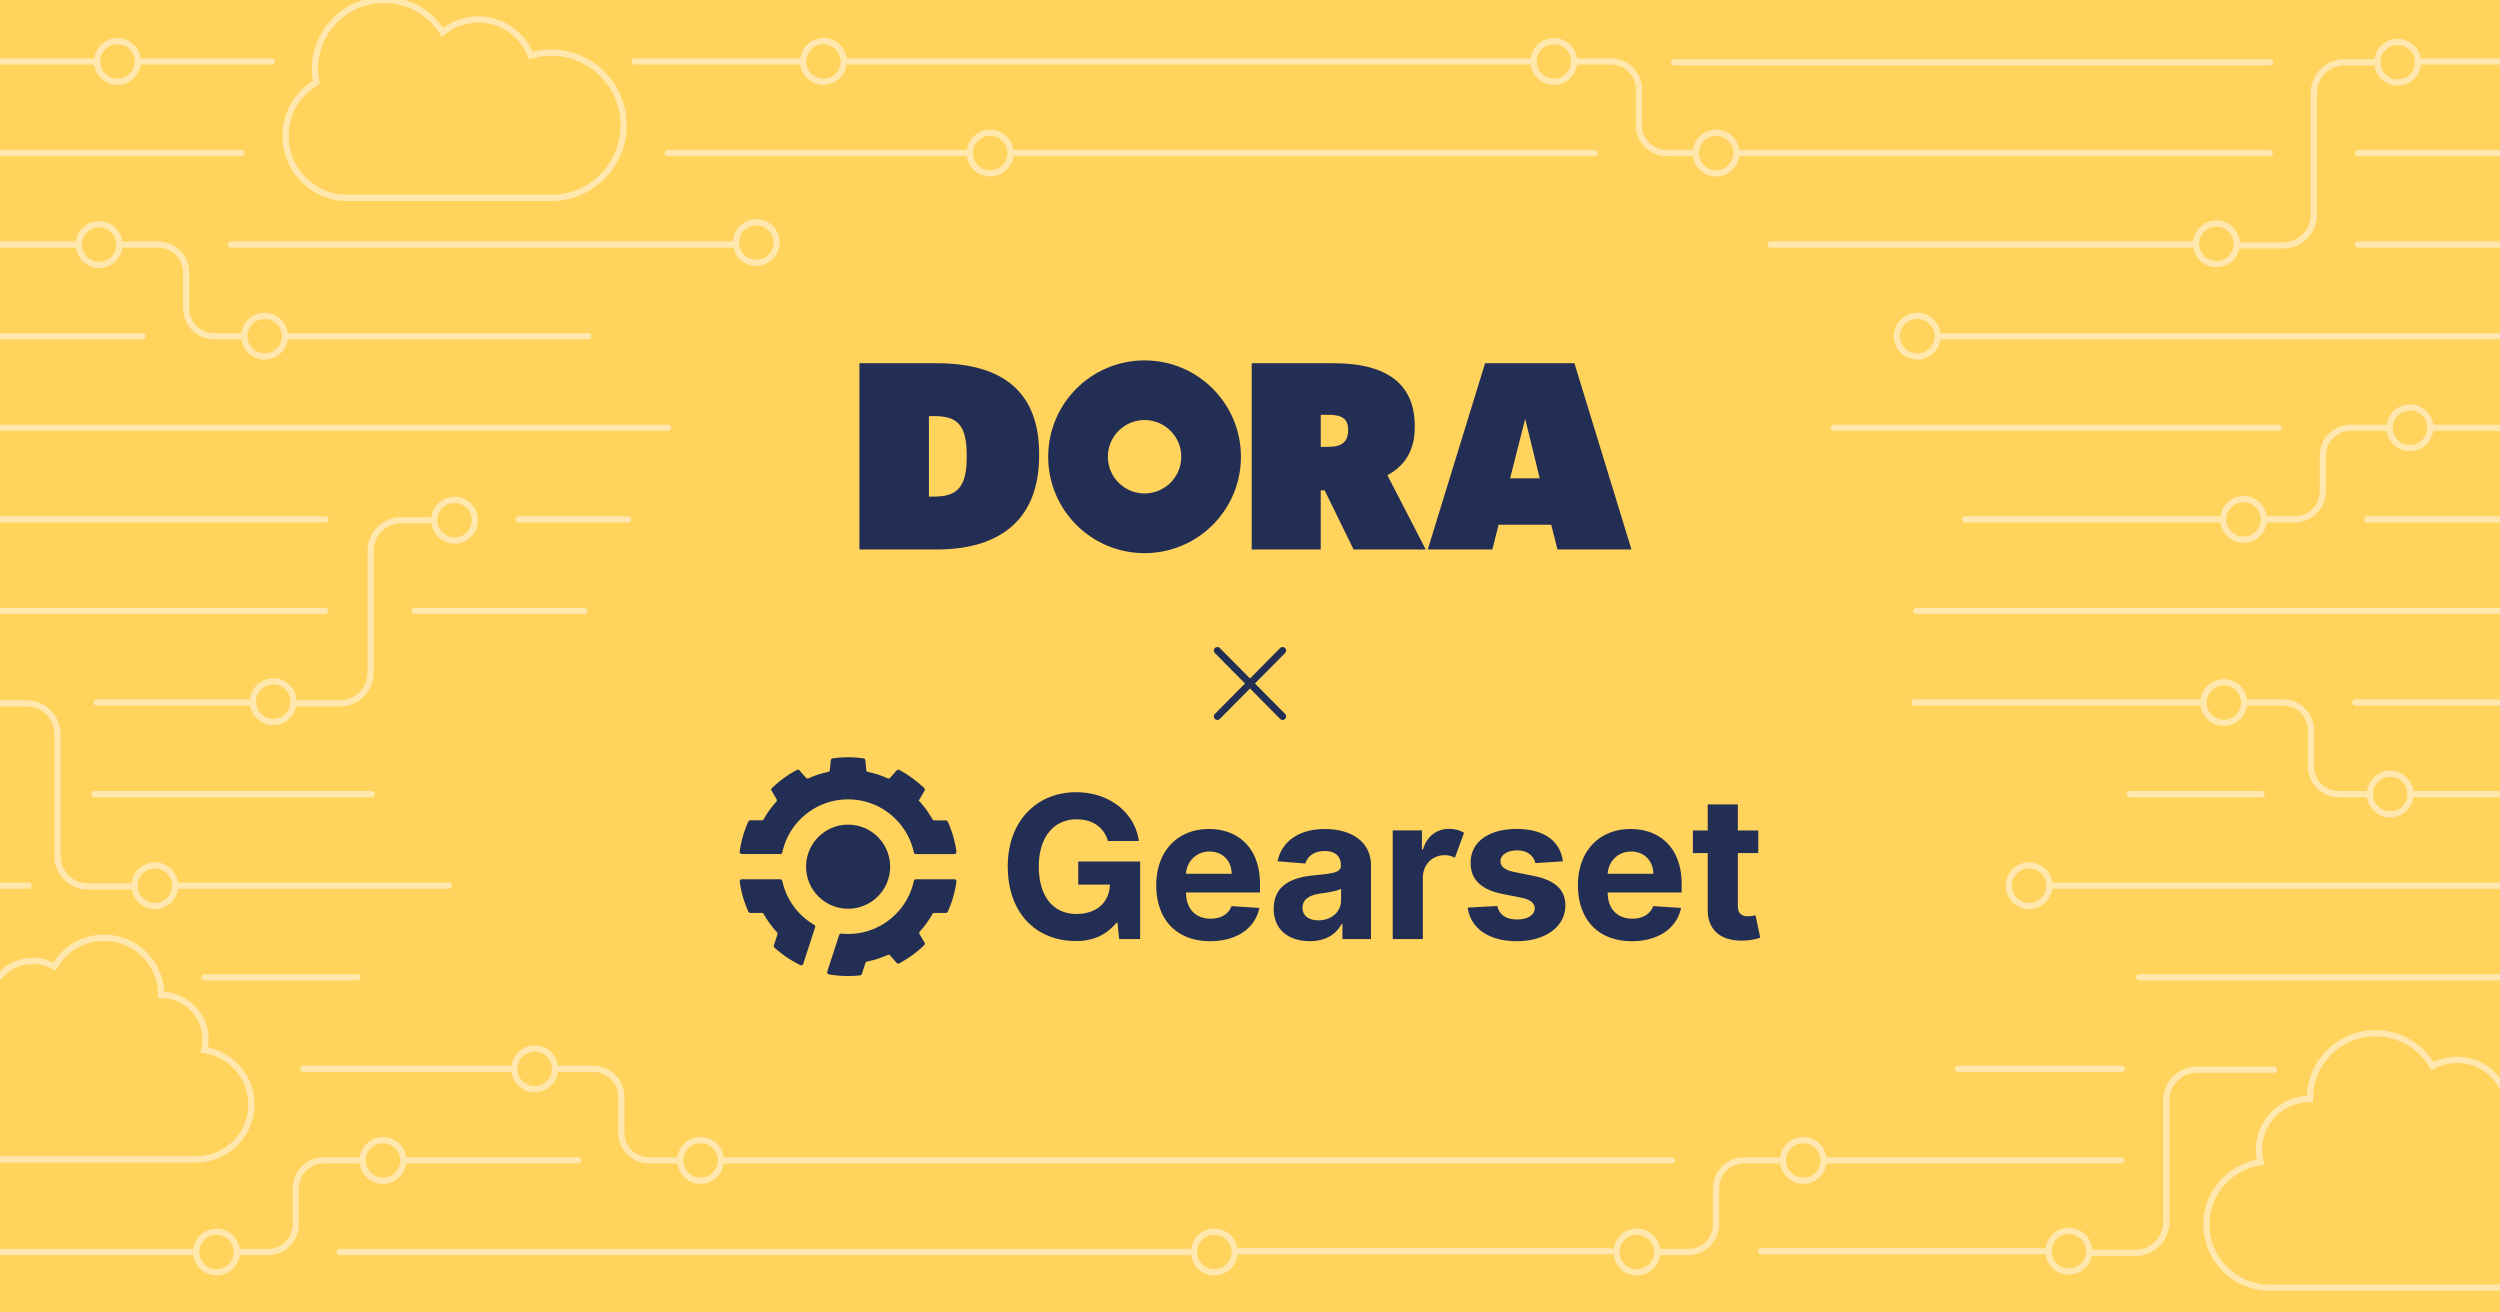 <svg xmlns="http://www.w3.org/2000/svg" data-name="Layer 1" viewBox="0 0 1200 630">
	<defs>
		<clipPath id="a">
			<path fill="none" d="M-2-1.55h1204.3v632.87H-2z"/>
		</clipPath>
	</defs>
	<g clip-path="url(#a)">
		<path fill="#ffd35c" d="M-144.42-26.5h1480.78v675H-144.42z"/>
		<path fill="#232e54" d="M412.51 174.35h37.01c32.38 0 49.26 14.25 49.26 43.51v.88c0 29.51-17.5 45.01-49.13 45.01h-37.13v-89.39Zm36.01 64.01c11.25 0 15.5-5 15.5-18.88v-1c0-15.13-5-18.75-15.75-18.75h-2.38v38.63h2.62Zm152.3-64.01h39.26c26.63 0 39.01 10.75 39.01 30.13v.5c0 11.75-5.12 18.75-13.13 23.13l18.38 35.63h-34.63l-13.88-28.38h-1.88v28.38h-33.13zm36.89 40.13c6.5 0 9.38-2.62 9.38-7.88v-.5c0-4.88-2.88-7-9.13-7h-4v15.38zm75.13-40.13h42.88l27.38 89.39h-35.51l-3-11.88h-25.26l-3 11.88h-31zm12 55.25h14.25l-7-28.5zm-221.71-10.35c0-25.55 20.71-46.26 46.26-46.26s46.26 20.71 46.26 46.26-20.71 46.26-46.26 46.26-46.26-20.71-46.26-46.26m46.26-17.63c-9.73 0-17.62 7.89-17.62 17.62s7.89 17.62 17.62 17.62 17.62-7.89 17.62-17.62-7.89-17.62-17.62-17.62"/>
		<path fill="#ffd35c" stroke="#ffe7ad" stroke-linecap="round" stroke-miterlimit="10" stroke-width="3" d="M406.45 29.5h329.6m423.75 0h67.61M320.48 73.46h144.59m-495.96 0h146.83M66.14 29.5h64.3m174.17 0h78.98m-471.01 0H45.12m65.69 87.91h240.94m-423.97 0H37.84m99.29 43.96h145.32m-397.15 0H68.41m-94.38 43.96h346.6m-347.44 43.96h182.82m-182.89 43.96h183M249 249.29h52.49m-102.51 43.96h81.46M46.39 337.21h75.03m-76.08 43.96h133.07M85.2 425.13h130.21m-266.79 0h65.1m84.52 43.96h73.38m-25.97 43.96h99.62m-50.83 43.96h83.1m-322.62 43.96H91.58M485.4 73.46h280.06m68.13 0h255.88M803.58 29.89h286.07m-239.82 87.52h203.18m78.82-43.95h367.12m-367.12 43.95h204.54m-404.35 43.96h295.74m-347.5 43.96h213.39m-150.37 43.96h123.25m69.79 0h123.25m-91.91-43.96h84.84m-332.74 87.92h307.92m-308.53 43.96h138.59m-35.54 43.96h63.41m73.51 0h72.05m-100.56-43.96h101.96m-247.33 87.92h242.43m-200.87 43.96h200.88m-287.82 43.96h78.6m-142.69 43.96h142.45m-671.44 0h455.7m-208.73 43.57h179.43m72.06 0h136.69m-818.89.39h409.59M208.42 249.68h-15.76c-8.13 0-14.74 6.59-14.74 14.74v58.44c0 8.13-6.59 14.74-14.74 14.74h-22.27m-19.49 0c-.02-.26-.02-.52-.02-.78 0-5.37 4.37-9.75 9.77-9.75s9.75 4.37 9.75 9.75c0 .26-.02.52-.04.78-.38 5.03-4.59 8.97-9.71 8.97s-9.35-3.93-9.75-8.97Z"/>
		<path fill="#ffd35c" stroke="#ffe7ad" stroke-linecap="round" stroke-miterlimit="10" stroke-width="3" d="M227.93 249.68c0 5.39-4.37 9.75-9.75 9.75s-9.77-4.35-9.77-9.75 4.37-9.75 9.77-9.75 9.75 4.35 9.75 9.75Zm863.58 263.76h-36.96c-8.13 0-14.74 6.59-14.74 14.74v58.44c0 8.13-6.59 14.74-14.74 14.74h-22.27m-19.49-.01c-.02-.26-.02-.52-.02-.78 0-5.37 4.37-9.75 9.77-9.75s9.75 4.37 9.75 9.75c0 .26-.02.52-.04.78-.38 5.03-4.59 8.97-9.71 8.97s-9.35-3.93-9.75-8.97Zm157.82-571.46h-15.76c-8.13 0-14.74 6.59-14.74 14.74v58.44c0 8.13-6.59 14.74-14.74 14.74h-22.27m-19.49-.01c-.02-.26-.02-.52-.02-.78 0-5.37 4.37-9.75 9.77-9.75s9.75 4.37 9.75 9.75c0 .26-.02.52-.04.78-.38 5.03-4.59 8.97-9.71 8.97s-9.35-3.93-9.75-8.97Z"/>
		<path fill="#ffd35c" stroke="#ffe7ad" stroke-linecap="round" stroke-miterlimit="10" stroke-width="3" d="M1160.64 29.89c0 5.39-4.37 9.75-9.75 9.75s-9.77-4.35-9.77-9.75 4.37-9.75 9.77-9.75 9.75 4.35 9.75 9.75Zm-230.6 131.48c0 5.39-4.37 9.75-9.75 9.75s-9.77-4.35-9.77-9.75 4.37-9.75 9.77-9.75 9.75 4.35 9.75 9.75ZM266.43 513.05c0 5.39-4.37 9.75-9.75 9.75s-9.77-4.35-9.77-9.75 4.37-9.75 9.77-9.75 9.75 4.35 9.75 9.75ZM405.04 29.5c0 5.39-4.37 9.75-9.75 9.75s-9.77-4.35-9.77-9.75 4.37-9.75 9.77-9.75 9.75 4.35 9.75 9.75Zm-338.88 0c0 5.39-4.37 9.75-9.75 9.75s-9.77-4.35-9.77-9.75 4.37-9.75 9.77-9.75 9.75 4.35 9.75 9.75Zm748.09 43.96h-14.24c-7.37 0-13.34-5.99-13.34-13.36V42.86c0-7.39-5.99-13.36-13.36-13.36h-18.15"/>
		<path fill="#ffd35c" stroke="#ffe7ad" stroke-linecap="round" stroke-miterlimit="10" stroke-width="3" d="M755.59 29.5c0 5.39-4.37 9.75-9.75 9.75s-9.77-4.35-9.77-9.75 4.37-9.75 9.77-9.75 9.75 4.35 9.75 9.75ZM485.04 73.46c0 5.39-4.37 9.75-9.75 9.75s-9.77-4.35-9.77-9.75 4.37-9.75 9.77-9.75 9.75 4.35 9.75 9.75Zm498.69 351.67c0 5.39-4.37 9.75-9.75 9.75s-9.77-4.35-9.77-9.75 4.37-9.75 9.77-9.75 9.75 4.35 9.75 9.75ZM372.77 116.44c0 5.39-4.37 9.75-9.75 9.75s-9.77-4.35-9.77-9.75 4.37-9.75 9.77-9.75 9.75 4.35 9.75 9.75Zm460.71-42.98c0 5.37-4.35 9.75-9.75 9.75s-9.77-4.37-9.77-9.75 4.37-9.75 9.77-9.75 9.75 4.35 9.75 9.75Zm-716.56 87.91h-14.24c-7.37 0-13.34-5.99-13.34-13.36v-17.24c0-7.39-5.99-13.36-13.36-13.36H57.83m-.48 0c0 5.39-4.37 9.75-9.75 9.75s-9.77-4.35-9.77-9.75 4.37-9.75 9.77-9.75 9.75 4.35 9.75 9.75Zm79.43 43.96c0 5.37-4.35 9.75-9.75 9.75s-9.77-4.37-9.77-9.75 4.37-9.75 9.77-9.75 9.75 4.35 9.75 9.75Zm1000.06 219.8h-14.24c-7.37 0-13.34-5.99-13.34-13.36v-17.24c0-7.39-5.99-13.36-13.36-13.36h-18.15m-.56 0c0 5.39-4.37 9.75-9.75 9.75s-9.77-4.35-9.77-9.75 4.37-9.75 9.77-9.75 9.75 4.35 9.75 9.75Zm79.88 43.96c0 5.37-4.35 9.75-9.75 9.75s-9.77-4.37-9.77-9.75 4.37-9.75 9.77-9.75 9.75 4.35 9.75 9.75Zm-360.94 219.8h14.24c7.37 0 13.34-5.99 13.34-13.36v-17.24c0-7.39 5.99-13.36 13.36-13.36h18.15m.56 0c0 5.39 4.37 9.75 9.75 9.75s9.77-4.35 9.77-9.75-4.37-9.75-9.77-9.75-9.75 4.35-9.75 9.75Zm-79.88 43.96c0 5.37 4.35 9.75 9.75 9.75s9.77-4.37 9.77-9.75-4.37-9.75-9.77-9.75-9.75 4.35-9.75 9.75Zm311.47-351.68h14.24c7.37 0 13.34-5.99 13.34-13.36v-17.24c0-7.39 5.99-13.36 13.36-13.36h18.15m.56 0c0 5.39 4.37 9.75 9.75 9.75s9.77-4.35 9.77-9.75-4.37-9.75-9.77-9.75-9.75 4.35-9.75 9.75Zm-79.88 43.96c0 5.37 4.35 9.75 9.75 9.75s9.77-4.37 9.77-9.75-4.37-9.75-9.77-9.75-9.75 4.35-9.75 9.75ZM325.81 557.01h-14.24c-7.37 0-13.34-5.99-13.34-13.36v-17.24c0-7.39-5.99-13.36-13.36-13.36h-18.15m79.32 43.96c0 5.37-4.35 9.75-9.75 9.75s-9.77-4.37-9.77-9.75 4.37-9.75 9.77-9.75 9.75 4.35 9.75 9.75Zm246.61 43.96c0 5.37-4.35 9.75-9.75 9.75s-9.77-4.37-9.77-9.75 4.37-9.75 9.77-9.75 9.75 4.35 9.75 9.75ZM-2.93 337.6h15.76c8.13 0 14.74 6.59 14.74 14.74v58.44c0 8.13 6.59 14.74 14.74 14.74h22.27"/>
		<path fill="#ffd35c" stroke="#ffe7ad" stroke-linecap="round" stroke-miterlimit="10" stroke-width="3" d="M84.07 425.91c.02-.26.02-.52.02-.78 0-5.37-4.37-9.75-9.77-9.75s-9.75 4.37-9.75 9.75c0 .26.02.52.04.78.38 5.03 4.59 8.97 9.71 8.97s9.35-3.93 9.75-8.97Zm30.34 175.06h14.24c7.37 0 13.34-5.99 13.34-13.36v-17.24c0-7.39 5.99-13.36 13.36-13.36h18.15m.56 0c0 5.39 4.37 9.75 9.75 9.75s9.77-4.35 9.77-9.75-4.37-9.75-9.77-9.75-9.75 4.35-9.75 9.75Zm-79.88 43.96c0 5.37 4.35 9.75 9.75 9.75s9.77-4.37 9.77-9.75-4.37-9.75-9.77-9.75-9.75 4.35-9.75 9.75ZM264.46 25.26c-3.36 0-6.62.52-9.69 1.41-3.88-10.14-13.67-17.34-25.18-17.34-6.53 0-12.51 2.32-17.17 6.18-5.87-9.35-16.24-15.57-28.08-15.57-18.31 0-33.16 14.85-33.16 33.18 0 2.2.23 4.35.64 6.43-8.85 5.16-14.79 14.74-14.79 25.7 0 16.43 13.33 29.76 29.76 29.76h97.68c19.25 0 34.86-15.62 34.86-34.88s-15.6-34.88-34.86-34.88Zm941.78 592.8h-116.88c-16.72 0-30.28-13.56-30.28-30.28 0-15.26 11.32-27.85 25.99-29.95-.48-1.89-.75-3.88-.75-5.93 0-13.48 10.91-24.41 24.39-24.41 0-17.42 14.14-31.54 31.56-31.54 11.7 0 21.88 6.37 27.33 15.86 3.51-1.95 7.53-3.07 11.82-3.07 10.1 0 18.77 6.14 22.46 14.89.6 1.39 1.06 2.86 1.39 4.36 1.66-.31 3.38-.5 5.14-.5 14.77 0 26.75 11.97 26.75 26.75 0 2.05-.25 4.04-.68 5.97.37.02.71.04 1.08.08M-5.7 556.5h99.97c14.57 0 26.38-11.81 26.38-26.38 0-13.31-9.84-24.28-22.65-26.1.4-1.67.66-3.4.66-5.18 0-11.74-9.52-21.25-21.25-21.25 0-15.19-12.32-27.49-27.48-27.49-10.2 0-19.1 5.57-23.82 13.83-3.05-1.7-6.56-2.68-10.3-2.68-10.21 0-18.71 7.18-20.78 16.77-1.45-.29-2.94-.44-4.49-.44-6.29 0-12 2.49-16.17 6.53"/>
		<path fill="#232e54" d="M483.71 416.05c0-22.54 14.47-35.79 32.83-35.79 15.72 0 28.21 9.61 30.12 23.43h-14.87c-1.83-6.59-7.44-10.42-15-10.42-10.63 0-18.16 8.15-18.16 22.65s7.06 22.78 18 22.78c9.91 0 15.85-5.67 16.13-14.09h-15.21v-11.07h29.71v37.21h-10.05l-.85-7.94h-.37c-4.68 5.67-10.86 8.89-19.42 8.89-19.49 0-32.83-13.65-32.83-35.65Zm71.29 8.87c0-16.09 9.95-26.99 25.29-26.99 13.79 0 24.51 8.76 24.51 26.48v3.97h-35.51v.03c0 7.77 4.58 12.56 11.82 12.56 4.82 0 8.56-2.07 10.02-6.04l13.38.88c-2.04 9.68-10.73 15.96-23.63 15.96-16.06 0-25.87-10.32-25.87-26.85Zm36.2-5.5c-.03-6.21-4.38-10.7-10.66-10.7s-10.93 4.75-11.24 10.7zm20.2 16.77c0-11.65 9.27-15.11 19.59-16.06 9.06-.88 12.63-1.32 12.63-4.68v-.2c0-4.28-2.82-6.76-7.74-6.76-5.2 0-8.29 2.55-9.27 6.01l-13.38-1.09c2-9.5 10.22-15.48 22.71-15.48 11.61 0 22.14 5.23 22.14 17.65v35.18h-13.72v-7.23h-.41c-2.55 4.85-7.54 8.22-15.24 8.22-9.95 0-17.32-5.23-17.32-15.55Zm32.32-4.08v-5.53c-1.73 1.15-6.89 1.9-10.05 2.34-5.09.71-8.45 2.72-8.45 6.79s3.19 6.04 7.64 6.04c6.35 0 10.86-4.18 10.86-9.64m24.79-33.51h14.02v9.1h.54c1.9-6.45 6.65-9.85 12.53-9.85 2.79 0 5.23.75 7.13 1.9l-4.35 11.95c-1.36-.68-2.95-1.22-4.92-1.22-5.84 0-10.46 4.38-10.49 10.76v29.5H668.5v-52.15Zm68.45 15.69c-.71-3.36-3.7-6.11-8.73-6.11-4.48 0-8.01 2.04-7.98 5.16-.03 2.51 1.77 4.18 6.62 5.23l9.44 1.9c10.12 2.07 15.04 6.59 15.07 14.12-.03 10.29-9.71 17.18-23.22 17.18s-22.31-6.15-23.66-16.13l14.23-.75c.88 4.24 4.31 6.45 9.47 6.45s8.42-2.21 8.49-5.3c-.07-2.62-2.14-4.28-6.69-5.2l-9.03-1.8c-10.18-2.04-15.11-7.09-15.07-14.91-.03-10.05 8.76-16.23 22.1-16.23s20.91 5.94 22.2 15.55l-13.24.82Zm20.44 10.63c0-16.09 9.95-26.99 25.29-26.99 13.79 0 24.51 8.76 24.51 26.48v3.97h-35.51v.03c0 7.77 4.59 12.56 11.82 12.56 4.82 0 8.56-2.07 10.02-6.04l13.38.88c-2.04 9.68-10.73 15.96-23.63 15.96-16.06 0-25.87-10.32-25.87-26.85Zm36.19-5.5c-.03-6.21-4.38-10.7-10.66-10.7s-10.93 4.75-11.24 10.7zm50.39-9.95h-9.81v25.26c0 4 2 5.09 4.89 5.09 1.36 0 2.89-.34 3.6-.47l2.27 10.76c-1.46.47-4.11 1.22-7.84 1.36-10.49.44-17.45-4.62-17.38-14.84v-27.16h-7.13v-10.86h7.13v-12.49h14.46v12.5h9.81v10.86Zm-460.36 28.75c-3.98-4.2-6.84-9.48-8.11-15.34-.1-.47-.51-.82-1-.82h-18.43c-.61 0-1.09.54-1.01 1.15.69 5.07 2.11 9.91 4.15 14.41.16.36.53.6.93.6h5.54c.37 0 .7.2.89.52a46.6 46.6 0 0 0 6.37 8.76c.25.27.34.66.22 1.01l-1.71 5.25c-.12.38-.02.8.28 1.07a52.5 52.5 0 0 0 12.42 8.43c.55.27 1.22-.02 1.4-.61l1.53-4.71 4.17-12.83c.15-.46-.05-.96-.47-1.2a32.2 32.2 0 0 1-7.17-5.69m56.03-16.16c-.48 0-.89.34-1 .81a32.24 32.24 0 0 1-8.11 15.34c-5.89 6.21-14.22 10.09-23.46 10.09-1.1 0-2.18-.05-3.25-.16a1 1 0 0 0-1.05.7l-4.17 12.82-1.53 4.71c-.19.59.19 1.21.8 1.32 2.99.53 6.06.8 9.2.8 1.95 0 3.87-.11 5.77-.31a1 1 0 0 0 .85-.7l1.71-5.26c.12-.35.41-.61.77-.68 3.45-.68 6.77-1.75 9.9-3.16.41-.19.89-.09 1.18.25l3.12 3.55c.31.35.82.45 1.24.23 4.41-2.34 8.45-5.29 12-8.74.34-.33.4-.84.16-1.25l-2.41-4.06c-.23-.38-.17-.87.13-1.2 2.33-2.57 4.37-5.39 6.07-8.43.18-.32.51-.52.89-.52H454c.4 0 .77-.23.93-.6 2.04-4.5 3.46-9.34 4.15-14.41.08-.61-.4-1.15-1.01-1.15h-18.43Zm-65.13-12.11c.48 0 .89-.34 1-.82a32.2 32.2 0 0 1 8.1-15.34c5.89-6.21 14.22-10.09 23.46-10.09s17.57 3.88 23.46 10.09c3.98 4.2 6.84 9.48 8.11 15.34.1.47.51.81 1 .81h18.43c.61 0 1.09-.54 1.01-1.15-.69-5.07-2.11-9.91-4.15-14.41-.16-.36-.53-.6-.93-.6h-5.54c-.37 0-.7-.2-.89-.52a46.5 46.5 0 0 0-6.58-8.98s2.79-4.72 2.79-4.72c.24-.4.17-.92-.16-1.25a52.7 52.7 0 0 0-12.01-8.74c-.42-.22-.93-.12-1.24.23l-3.12 3.55c-.3.34-.77.44-1.18.25-3-1.35-6.17-2.39-9.46-3.07-.44-.09-.77-.45-.81-.9l-.44-4.71c-.05-.47-.4-.85-.87-.91-2.43-.34-4.9-.52-7.42-.52s-5 .18-7.43.52c-.47.07-.82.45-.87.91l-.44 4.7c-.04.44-.37.81-.81.9-3.3.68-6.46 1.72-9.46 3.07-.41.19-.89.09-1.18-.25l-3.13-3.55c-.31-.35-.82-.45-1.24-.23a52.4 52.4 0 0 0-12.01 8.74c-.34.33-.4.84-.16 1.25l2.41 4.06c.23.38.17.87-.13 1.2a46.4 46.4 0 0 0-6.07 8.43c-.18.32-.51.52-.89.52h-5.54c-.4 0-.77.23-.93.6-2.04 4.5-3.46 9.34-4.15 14.41-.08.61.4 1.15 1.01 1.15h18.43v.02Z"/>
		<circle cx="407.09" cy="416.01" r="20.19" fill="#232e54"/>
		<path fill="#232e54" stroke="#232e54" stroke-linecap="round" stroke-miterlimit="10" stroke-width="1.5" d="m614.98 344.54-31.3-31.6a.95.95 0 0 1 0-1.34h0c.37-.37.97-.37 1.33 0l31.3 31.6c.37.37.37.97 0 1.34h0c-.37.37-.97.37-1.33 0Zm-31.3 0h0a.95.95 0 0 1 0-1.34l31.3-31.6c.37-.37.97-.37 1.33 0h0c.37.37.37.97 0 1.34l-31.3 31.6c-.37.37-.97.37-1.33 0Z"/>
	</g>
</svg>
